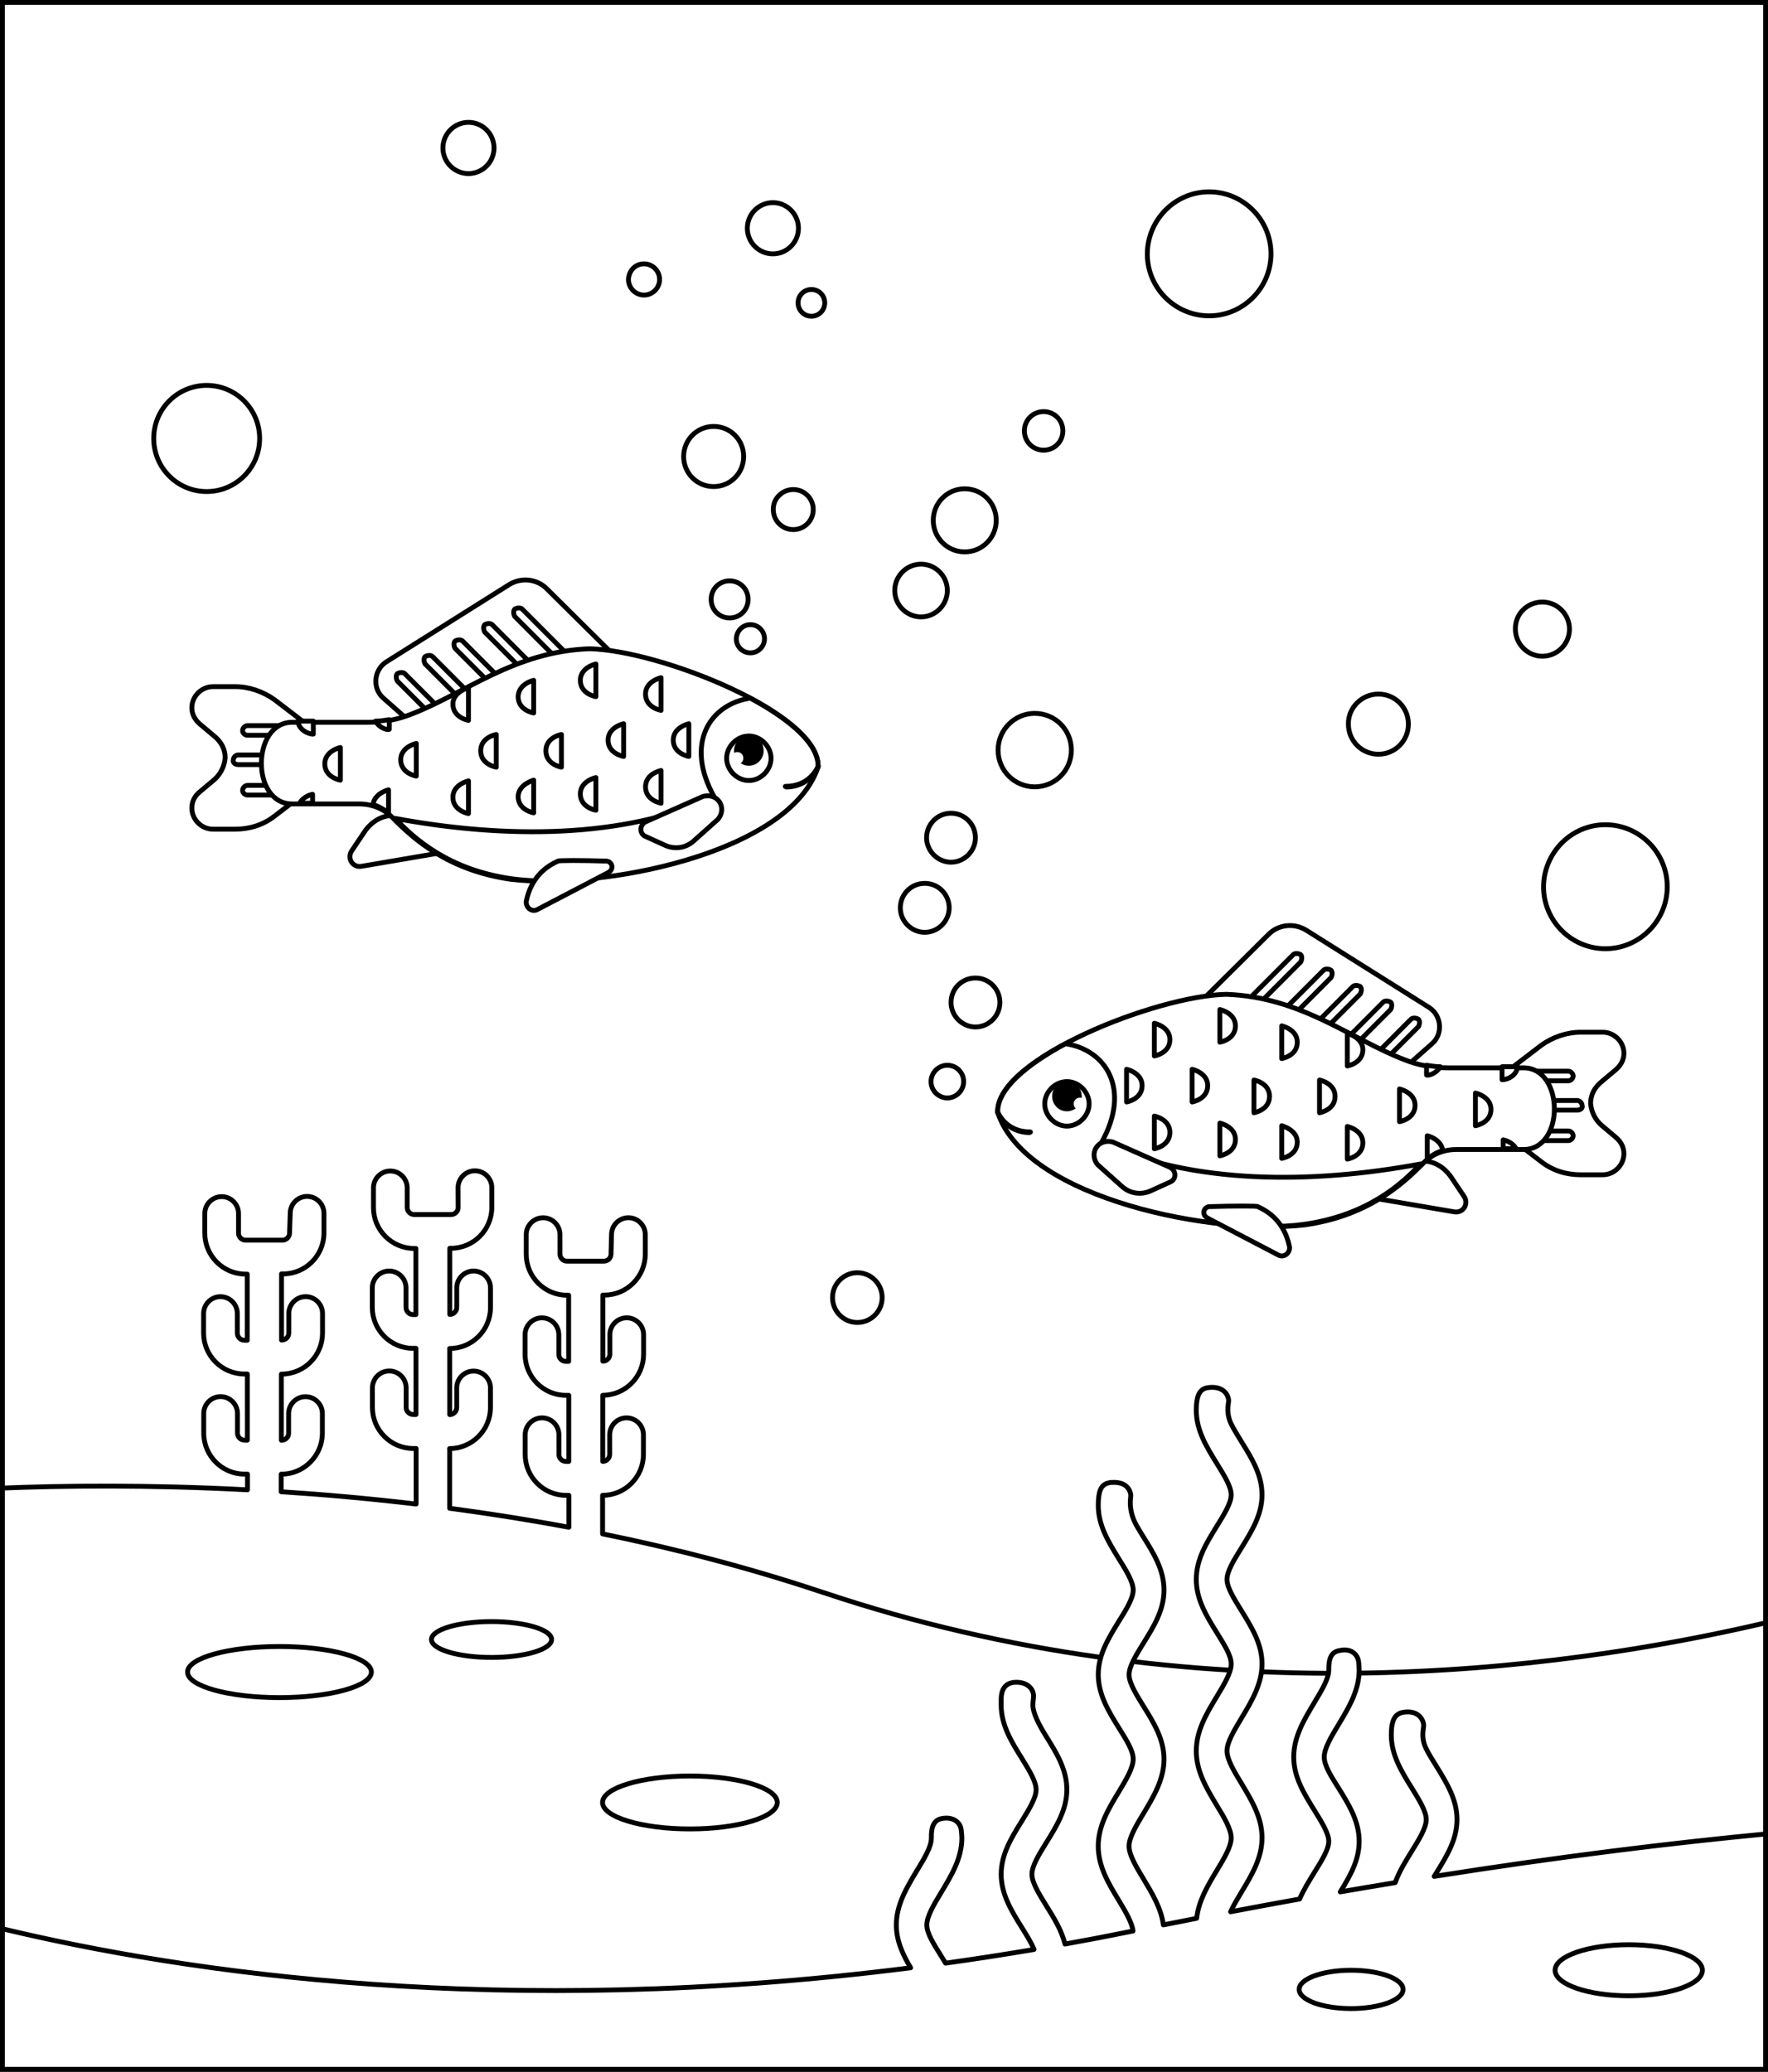 <svg width="547" height="641" viewBox="0 0 547 641" fill="none" xmlns="http://www.w3.org/2000/svg">
<rect x="0" y="0" width="547" height="641" fill="#808080" stroke="none"/>
<g clip-path="url(#clip0_2960_57563)">
<rect width="547" height="641" fill="white"/>
<path d="M301.801 302.602C306.04 302.602 309.361 306.05 309.361 310.179C309.361 314.307 305.92 317.756 301.801 317.756C297.683 317.756 294.242 314.307 294.242 310.179C294.242 305.93 297.563 302.602 301.801 302.602Z" fill="white" stroke="black" stroke-width="1.5" stroke-linecap="round" stroke-linejoin="round"/>
<path d="M286.104 273.312C290.343 273.312 293.663 276.761 293.663 280.89C293.663 285.018 290.223 288.467 286.104 288.467C281.986 288.467 278.545 285.018 278.545 280.89C278.545 276.761 281.866 273.312 286.104 273.312Z" fill="white" stroke="black" stroke-width="1.5" stroke-linecap="round" stroke-linejoin="round"/>
<path d="M294.231 251.613C298.47 251.613 301.79 255.062 301.79 259.19C301.79 263.319 298.35 266.767 294.231 266.767C290.112 266.767 286.672 263.319 286.672 259.19C286.672 255.062 289.993 251.613 294.231 251.613Z" fill="white" stroke="black" stroke-width="1.5" stroke-linecap="round" stroke-linejoin="round"/>
<path d="M320.132 220.715C326.435 220.715 331.471 225.773 331.471 232.08C331.471 238.388 326.425 243.446 320.132 243.446C313.839 243.446 308.793 238.388 308.793 232.08C308.793 225.773 313.949 220.715 320.132 220.715Z" fill="white" stroke="black" stroke-width="1.5" stroke-linecap="round" stroke-linejoin="round"/>
<path d="M284.958 174.551C289.426 174.551 293.096 178.229 293.096 182.708C293.096 187.186 289.426 190.864 284.958 190.864C280.49 190.864 276.82 187.186 276.82 182.708C276.82 178.229 280.49 174.551 284.958 174.551Z" fill="white" stroke="black" stroke-width="1.5" stroke-linecap="round" stroke-linejoin="round"/>
<path d="M298.48 151.23C303.865 151.23 308.223 155.599 308.223 160.997C308.223 166.395 303.865 170.763 298.48 170.763C293.094 170.763 288.736 166.395 288.736 160.997C288.736 155.599 293.094 151.23 298.48 151.23Z" fill="white" stroke="black" stroke-width="1.5" stroke-linecap="round" stroke-linejoin="round"/>
<path d="M322.883 127.352C326.204 127.352 328.837 129.991 328.837 133.319C328.837 136.648 326.204 139.287 322.883 139.287C319.562 139.287 316.93 136.648 316.93 133.319C316.93 129.991 319.562 127.352 322.883 127.352Z" fill="white" stroke="black" stroke-width="1.5" stroke-linecap="round" stroke-linejoin="round"/>
<path d="M225.74 179.719C228.951 179.719 231.464 182.248 231.464 185.457C231.464 188.665 228.941 191.194 225.74 191.194C222.539 191.194 220.016 188.665 220.016 185.457C220.016 182.248 222.539 179.719 225.74 179.719Z" fill="white" stroke="black" stroke-width="1.5" stroke-linecap="round" stroke-linejoin="round"/>
<path d="M245.426 151.461C248.867 151.461 251.609 154.22 251.609 157.659C251.609 161.097 248.857 163.856 245.426 163.856C241.996 163.856 239.243 161.097 239.243 157.659C239.134 154.33 241.996 151.461 245.426 151.461Z" fill="white" stroke="black" stroke-width="1.5" stroke-linecap="round" stroke-linejoin="round"/>
<path d="M220.794 131.938C225.95 131.938 230.079 136.076 230.079 141.244C230.079 146.412 225.95 150.55 220.794 150.55C215.638 150.55 211.51 146.412 211.51 141.244C211.51 136.076 215.638 131.938 220.794 131.938Z" fill="white" stroke="black" stroke-width="1.5" stroke-linecap="round" stroke-linejoin="round"/>
<path d="M251.041 89.566C253.334 89.566 255.169 91.406 255.169 93.705C255.169 96.004 253.334 97.843 251.041 97.843C248.747 97.843 246.912 96.004 246.912 93.705C246.912 91.406 248.747 89.566 251.041 89.566Z" fill="white" stroke="black" stroke-width="1.5" stroke-linecap="round" stroke-linejoin="round"/>
<path d="M199.254 81.637C201.887 81.637 204.071 83.816 204.071 86.465C204.071 89.114 201.897 91.293 199.254 91.293C196.612 91.293 194.438 89.114 194.438 86.465C194.547 83.706 196.612 81.637 199.254 81.637Z" fill="white" stroke="black" stroke-width="1.5" stroke-linecap="round" stroke-linejoin="round"/>
<path d="M426.46 214.746C431.616 214.746 435.745 218.884 435.745 224.052C435.745 229.22 431.616 233.359 426.46 233.359C421.305 233.359 417.176 229.22 417.176 224.052C417.066 218.994 421.305 214.746 426.46 214.746Z" fill="white" stroke="black" stroke-width="1.5" stroke-linecap="round" stroke-linejoin="round"/>
<path d="M477.211 186.266C481.799 186.266 485.578 190.054 485.578 194.652C485.578 199.251 481.799 203.039 477.211 203.039C472.624 203.039 468.844 199.251 468.844 194.652C468.734 189.944 472.514 186.266 477.211 186.266Z" fill="white" stroke="black" stroke-width="1.5" stroke-linecap="round" stroke-linejoin="round"/>
<path d="M232.163 193.266C234.566 193.266 236.521 195.215 236.521 197.634C236.521 200.053 234.576 202.002 232.163 202.002C229.749 202.002 227.805 200.053 227.805 197.634C227.914 195.105 229.869 193.266 232.163 193.266Z" fill="white" stroke="black" stroke-width="1.5" stroke-linecap="round" stroke-linejoin="round"/>
<path d="M265.251 393.785C269.49 393.785 272.93 397.234 272.93 401.482C272.93 405.731 269.49 409.179 265.251 409.179C261.013 409.179 257.572 405.731 257.572 401.482C257.572 397.234 261.013 393.785 265.251 393.785Z" fill="white" stroke="black" stroke-width="1.5" stroke-linecap="round" stroke-linejoin="round"/>
<path d="M63.944 119.242C72.999 119.242 80.329 126.589 80.329 135.666C80.329 144.742 72.999 152.089 63.944 152.089C54.889 152.089 47.559 144.742 47.559 135.666C47.559 126.589 54.889 119.242 63.944 119.242Z" fill="white" stroke="black" stroke-width="1.5" stroke-linecap="round" stroke-linejoin="round"/>
<path d="M496.688 255.172C507.229 255.172 515.826 263.789 515.826 274.354C515.826 284.92 507.229 293.537 496.688 293.537C486.147 293.537 477.551 284.92 477.551 274.354C477.66 263.789 486.147 255.172 496.688 255.172Z" fill="white" stroke="black" stroke-width="1.5" stroke-linecap="round" stroke-linejoin="round"/>
<path d="M374.093 59.355C384.634 59.355 393.23 67.972 393.23 78.538C393.23 89.104 384.634 97.721 374.093 97.721C363.552 97.721 354.955 89.104 354.955 78.538C355.065 67.972 363.552 59.355 374.093 59.355Z" fill="white" stroke="black" stroke-width="1.5" stroke-linecap="round" stroke-linejoin="round"/>
<path d="M239.123 62.695C243.481 62.695 247.031 66.254 247.031 70.622C247.031 74.99 243.481 78.549 239.123 78.549C234.765 78.549 231.215 74.99 231.215 70.622C231.215 66.254 234.765 62.695 239.123 62.695Z" fill="white" stroke="black" stroke-width="1.5" stroke-linecap="round" stroke-linejoin="round"/>
<path d="M144.942 37.855C149.3 37.855 152.85 41.414 152.85 45.782C152.85 50.151 149.3 53.709 144.942 53.709C140.583 53.709 137.033 50.151 137.033 45.782C137.033 41.414 140.583 37.855 144.942 37.855Z" fill="white" stroke="black" stroke-width="1.5" stroke-linecap="round" stroke-linejoin="round"/>
<path d="M371.799 309.609L392.532 289.047C395.514 286.058 400.321 285.488 404.1 287.787L442.256 311.788C446.035 314.317 446.494 319.945 443.054 322.924L432.403 332.34L371.789 309.599L371.799 309.609Z" fill="white" stroke="black" stroke-width="1.5" stroke-linecap="round" stroke-linejoin="round"/>
<path d="M385.444 313.857C384.985 313.857 384.646 313.627 384.416 313.397C383.958 312.938 383.958 311.908 384.416 311.098L400.113 295.364C400.572 294.905 401.599 294.905 402.407 295.364C402.866 295.824 402.866 296.854 402.407 297.663L386.71 313.397C386.481 313.857 386.022 313.857 385.453 313.857" fill="white"/>
<path d="M385.444 313.857C384.985 313.857 384.646 313.627 384.416 313.397C383.958 312.938 383.958 311.908 384.416 311.098L400.113 295.364C400.572 294.905 401.599 294.905 402.407 295.364C402.866 295.824 402.866 296.854 402.407 297.663L386.71 313.397C386.481 313.857 386.022 313.857 385.453 313.857" stroke="black" stroke-width="1.5" stroke-linecap="round" stroke-linejoin="round"/>
<path d="M394.838 318.674C394.379 318.674 394.04 318.444 393.811 318.214C393.352 317.754 393.352 316.724 393.811 315.915L409.508 300.181C409.967 299.721 410.994 299.721 411.801 300.181C412.26 300.641 412.26 301.67 411.801 302.48L396.105 318.214C395.646 318.674 395.077 318.674 394.848 318.674" fill="white"/>
<path d="M394.838 318.674C394.379 318.674 394.04 318.444 393.811 318.214C393.352 317.754 393.352 316.724 393.811 315.915L409.508 300.181C409.967 299.721 410.994 299.721 411.801 300.181C412.26 300.641 412.26 301.67 411.801 302.48L396.105 318.214C395.646 318.674 395.077 318.674 394.848 318.674" stroke="black" stroke-width="1.5" stroke-linecap="round" stroke-linejoin="round"/>
<path d="M403.883 323.732C403.424 323.732 403.085 323.502 402.856 323.272C402.397 322.813 402.397 321.783 402.856 320.973L418.553 305.239C419.011 304.78 420.039 304.78 420.846 305.239C421.305 305.699 421.305 306.729 420.846 307.539L405.15 323.272C404.92 323.502 404.461 323.732 403.893 323.732" fill="white"/>
<path d="M403.883 323.732C403.424 323.732 403.085 323.502 402.856 323.272C402.397 322.813 402.397 321.783 402.856 320.973L418.553 305.239C419.011 304.78 420.039 304.78 420.846 305.239C421.305 305.699 421.305 306.729 420.846 307.539L405.15 323.272C404.92 323.502 404.461 323.732 403.893 323.732" stroke="black" stroke-width="1.5" stroke-linecap="round" stroke-linejoin="round"/>
<path d="M413.277 328.552C412.819 328.552 412.48 328.323 412.25 328.093C411.792 327.633 411.792 326.603 412.25 325.794L427.947 310.06C428.406 309.6 429.433 309.6 430.241 310.06C430.7 310.52 430.7 311.549 430.241 312.359L414.544 328.093C413.976 328.323 413.517 328.552 413.287 328.552" fill="white"/>
<path d="M413.277 328.552C412.819 328.552 412.48 328.323 412.25 328.093C411.792 327.633 411.792 326.603 412.25 325.794L427.947 310.06C428.406 309.6 429.433 309.6 430.241 310.06C430.7 310.52 430.7 311.549 430.241 312.359L414.544 328.093C413.976 328.323 413.517 328.552 413.287 328.552" stroke="black" stroke-width="1.5" stroke-linecap="round" stroke-linejoin="round"/>
<path d="M421.875 333.838C421.416 333.838 421.077 333.608 420.848 333.378C420.389 332.918 420.389 331.888 420.848 331.079L436.545 315.345C437.004 314.885 438.031 314.885 438.839 315.345C439.297 315.805 439.297 316.834 438.839 317.644L423.142 333.378C422.912 333.608 422.344 333.838 421.885 333.838" fill="white"/>
<path d="M421.875 333.838C421.416 333.838 421.077 333.608 420.848 333.378C420.389 332.918 420.389 331.888 420.848 331.079L436.545 315.345C437.004 314.885 438.031 314.885 438.839 315.345C439.297 315.805 439.297 316.834 438.839 317.644L423.142 333.378C422.912 333.608 422.344 333.838 421.885 333.838" stroke="black" stroke-width="1.5" stroke-linecap="round" stroke-linejoin="round"/>
<path d="M499.9 351.872L495.662 348.314C493.598 346.594 492.341 344.065 492.112 341.426C492.112 338.667 493.368 336.368 495.662 334.539L499.9 330.98C501.386 329.721 502.423 327.992 502.423 325.922C502.423 322.364 499.442 319.375 495.891 319.375H489.02C484.782 319.375 480.424 320.864 476.873 323.393L466.223 331.55V351.303L476.873 359.459C480.424 362.218 484.662 363.478 489.02 363.478H495.891C499.442 363.478 502.423 360.489 502.423 356.93C502.423 354.861 501.396 353.142 499.9 351.872Z" fill="white" stroke="black" stroke-width="1.5" stroke-linecap="round" stroke-linejoin="round"/>
<path d="M487.983 343.487H478.13C477.333 343.487 476.645 342.687 476.645 341.997C476.645 341.198 477.442 340.508 478.13 340.508H487.983C488.781 340.508 489.469 341.307 489.469 341.997C489.808 342.797 489.011 343.487 487.983 343.487Z" fill="white" stroke="black" stroke-width="1.5" stroke-linecap="round" stroke-linejoin="round"/>
<path d="M485.23 334.409H473.084C472.286 334.409 471.598 333.609 471.598 332.919C471.598 332.119 472.395 331.43 473.084 331.43H485.23C486.028 331.43 486.716 332.229 486.716 332.919C486.716 333.609 486.028 334.409 485.23 334.409Z" fill="white" stroke="black" stroke-width="1.5" stroke-linecap="round" stroke-linejoin="round"/>
<path d="M485.23 352.901H473.084C472.286 352.901 471.598 352.101 471.598 351.411C471.598 350.612 472.395 349.922 473.084 349.922H485.23C486.028 349.922 486.716 350.722 486.716 351.411C486.716 352.101 486.028 352.901 485.23 352.901Z" fill="white" stroke="black" stroke-width="1.5" stroke-linecap="round" stroke-linejoin="round"/>
<path d="M421.645 370.127L449.947 374.955C452.699 375.415 454.534 372.426 452.929 370.127L448.69 363.809C446.626 361.05 443.644 359.211 440.094 359.211H432.764L421.655 370.117L421.645 370.127Z" fill="white" stroke="black" stroke-width="1.5" stroke-linecap="round" stroke-linejoin="round"/>
<path d="M308.673 344.054C308.214 327.631 357.709 308.108 379.369 307.648C402.625 308.448 417.983 321.543 434.478 327.861C438.716 329.58 443.304 330.39 447.881 330.39H471.367C483.972 330.39 484.202 355.66 471.367 355.66H450.634C446.625 355.66 442.845 357.149 439.983 360.258C433.91 366.346 423.259 376.222 403.663 378.981C376.856 382.199 317.499 371.054 308.683 344.064" fill="white"/>
<path d="M308.673 344.054C308.214 327.631 357.709 308.108 379.369 307.648C402.625 308.448 417.983 321.543 434.478 327.861C438.716 329.58 443.304 330.39 447.881 330.39H471.367C483.972 330.39 484.202 355.66 471.367 355.66H450.634C446.625 355.66 442.845 357.149 439.983 360.258C433.91 366.346 423.259 376.222 403.663 378.981C376.856 382.199 317.499 371.054 308.683 344.064" stroke="black" stroke-width="1.5" stroke-linecap="round" stroke-linejoin="round"/>
<path d="M340.756 353.59C350.15 336.826 342.013 324.761 329.646 322.922C317.5 329.469 308.455 337.046 308.684 344.164C317.51 371.263 376.857 382.409 403.205 378.85C423.14 376.091 433.801 366.215 439.525 360.127C405.498 366.445 369.058 366.445 340.766 353.58" fill="white"/>
<path d="M340.756 353.59C350.15 336.826 342.013 324.761 329.646 322.922C317.5 329.469 308.455 337.046 308.684 344.164C317.51 371.263 376.857 382.409 403.205 378.85C423.14 376.091 433.801 366.215 439.525 360.127C405.498 366.445 369.058 366.445 340.766 353.58" stroke="black" stroke-width="1.5" stroke-linecap="round" stroke-linejoin="round"/>
<path d="M373.636 376.901L395.406 388.267C397.122 389.296 399.186 387.807 398.957 385.738C398.159 381.949 395.975 376.321 389.104 373.333C389.104 373.103 381.315 373.103 374.663 373.333C372.37 373.103 371.572 375.862 373.636 376.891" fill="white"/>
<path d="M373.636 376.901L395.406 388.267C397.122 389.296 399.186 387.807 398.957 385.738C398.159 381.949 395.975 376.321 389.104 373.333C389.104 373.103 381.315 373.103 374.663 373.333C372.37 373.103 371.572 375.862 373.636 376.891" stroke="black" stroke-width="1.5" stroke-linecap="round" stroke-linejoin="round"/>
<path d="M339.499 354.622C338.013 356.342 338.242 358.871 339.728 360.48L347.058 367.028C349.581 369.327 352.902 369.786 355.884 368.517L361.957 365.758C364.021 364.958 364.021 362.199 361.957 361.16L344.315 353.353C342.829 352.893 340.765 353.123 339.499 354.612" fill="white"/>
<path d="M339.499 354.622C338.013 356.342 338.242 358.871 339.728 360.48L347.058 367.028C349.581 369.327 352.902 369.786 355.884 368.517L361.957 365.758C364.021 364.958 364.021 362.199 361.957 361.16L344.315 353.353C342.829 352.893 340.765 353.123 339.499 354.612" stroke="black" stroke-width="1.5" stroke-linecap="round" stroke-linejoin="round"/>
<path d="M357.141 316.608V326.714C357.141 326.714 361.957 325.914 361.957 321.656C361.957 317.637 357.141 316.598 357.141 316.598" fill="white"/>
<path d="M357.141 316.608V326.714C357.141 326.714 361.957 325.914 361.957 321.656C361.957 317.637 357.141 316.598 357.141 316.598" stroke="black" stroke-width="1.5" stroke-linecap="round" stroke-linejoin="round"/>
<path d="M357.141 345.326V355.432C357.141 355.432 361.957 354.633 361.957 350.374C361.957 346.236 357.141 345.316 357.141 345.316" fill="white"/>
<path d="M357.141 345.326V355.432C357.141 355.432 361.957 354.633 361.957 350.374C361.957 346.236 357.141 345.316 357.141 345.316" stroke="black" stroke-width="1.5" stroke-linecap="round" stroke-linejoin="round"/>
<path d="M348.545 330.85V340.956C348.545 340.956 353.362 340.156 353.362 335.898C353.362 331.879 348.545 330.84 348.545 330.84" fill="white"/>
<path d="M348.545 330.85V340.956C348.545 340.956 353.362 340.156 353.362 335.898C353.362 331.879 348.545 330.84 348.545 330.84" stroke="black" stroke-width="1.5" stroke-linecap="round" stroke-linejoin="round"/>
<path d="M377.416 312.358V322.464C377.416 322.464 382.233 321.664 382.233 317.406C382.233 313.387 377.416 312.348 377.416 312.348" fill="white"/>
<path d="M377.416 312.358V322.464C377.416 322.464 382.233 321.664 382.233 317.406C382.233 313.387 377.416 312.348 377.416 312.348" stroke="black" stroke-width="1.5" stroke-linecap="round" stroke-linejoin="round"/>
<path d="M377.416 347.502V357.608C377.416 357.608 382.233 356.809 382.233 352.55C382.233 348.532 377.416 347.492 377.416 347.492" fill="white"/>
<path d="M377.416 347.502V357.608C377.416 357.608 382.233 356.809 382.233 352.55C382.233 348.532 377.416 347.492 377.416 347.492" stroke="black" stroke-width="1.5" stroke-linecap="round" stroke-linejoin="round"/>
<path d="M368.828 330.85V340.956C368.828 340.956 373.645 340.156 373.645 335.898C373.645 331.879 368.828 330.84 368.828 330.84" fill="white"/>
<path d="M368.828 330.85V340.956C368.828 340.956 373.645 340.156 373.645 335.898C373.645 331.879 368.828 330.84 368.828 330.84" stroke="black" stroke-width="1.5" stroke-linecap="round" stroke-linejoin="round"/>
<path d="M396.553 317.416V327.522C396.553 327.522 401.37 326.723 401.37 322.464C401.37 318.446 396.553 317.406 396.553 317.406" fill="white"/>
<path d="M396.553 317.416V327.522C396.553 327.522 401.37 326.723 401.37 322.464C401.37 318.446 396.553 317.406 396.553 317.406" stroke="black" stroke-width="1.5" stroke-linecap="round" stroke-linejoin="round"/>
<path d="M396.553 348.303V358.409C396.553 358.409 401.37 357.609 401.37 353.351C401.37 349.562 396.553 348.293 396.553 348.293" fill="white"/>
<path d="M396.553 348.303V358.409C396.553 358.409 401.37 357.609 401.37 353.351C401.37 349.562 396.553 348.293 396.553 348.293" stroke="black" stroke-width="1.5" stroke-linecap="round" stroke-linejoin="round"/>
<path d="M387.957 334.178V344.284C387.957 344.284 392.774 343.484 392.774 339.226C392.774 334.968 387.957 334.168 387.957 334.168" fill="white"/>
<path d="M387.957 334.178V344.284C387.957 344.284 392.774 343.484 392.774 339.226C392.774 334.968 387.957 334.168 387.957 334.168" stroke="black" stroke-width="1.5" stroke-linecap="round" stroke-linejoin="round"/>
<path d="M416.836 319.713V329.819C416.836 329.819 421.653 329.02 421.653 324.761C421.653 320.973 416.836 319.703 416.836 319.703" fill="white"/>
<path d="M416.836 319.713V329.819C416.836 329.819 421.653 329.02 421.653 324.761C421.653 320.973 416.836 319.703 416.836 319.703" stroke="black" stroke-width="1.5" stroke-linecap="round" stroke-linejoin="round"/>
<path d="M416.836 348.533V358.639C416.836 358.639 421.653 357.84 421.653 353.581C421.653 349.563 416.836 348.523 416.836 348.523" fill="white"/>
<path d="M416.836 348.533V358.639C416.836 358.639 421.653 357.84 421.653 353.581C421.653 349.563 416.836 348.523 416.836 348.523" stroke="black" stroke-width="1.5" stroke-linecap="round" stroke-linejoin="round"/>
<path d="M408.242 334.178V344.284C408.242 344.284 413.059 343.484 413.059 339.226C413.059 335.088 408.242 334.168 408.242 334.168" fill="white"/>
<path d="M408.242 334.178V344.284C408.242 344.284 413.059 343.484 413.059 339.226C413.059 335.088 408.242 334.168 408.242 334.168" stroke="black" stroke-width="1.5" stroke-linecap="round" stroke-linejoin="round"/>
<path d="M432.992 336.94V347.046C432.992 347.046 437.809 346.246 437.809 341.988C437.809 337.969 432.992 336.93 432.992 336.93" fill="white"/>
<path d="M432.992 336.94V347.046C432.992 347.046 437.809 346.246 437.809 341.988C437.809 337.969 432.992 336.93 432.992 336.93" stroke="black" stroke-width="1.5" stroke-linecap="round" stroke-linejoin="round"/>
<path d="M445.588 330.05C444.102 330.05 442.836 329.82 441.35 329.59V332.579C441.579 332.919 444.331 332.349 445.588 330.05Z" fill="white" stroke="black" stroke-width="1.5" stroke-linecap="round" stroke-linejoin="round"/>
<path d="M441.578 351.412V358.53C443.064 357.5 444.56 356.46 446.395 356.001C445.826 352.322 441.578 351.402 441.578 351.402" fill="white"/>
<path d="M441.578 351.412V358.53C443.064 357.5 444.56 356.46 446.395 356.001C445.826 352.322 441.578 351.402 441.578 351.402" stroke="black" stroke-width="1.5" stroke-linecap="round" stroke-linejoin="round"/>
<path d="M469.534 330.051H464.717V334.069C465.056 334.179 469.075 333.609 469.534 330.051Z" fill="white" stroke="black" stroke-width="1.5" stroke-linecap="round" stroke-linejoin="round"/>
<path d="M465.066 352.672V355.431H469.075C467.819 353.132 465.066 352.672 465.066 352.672Z" fill="white" stroke="black" stroke-width="1.5" stroke-linecap="round" stroke-linejoin="round"/>
<path d="M456.479 338.197V348.304C456.479 348.304 461.295 347.504 461.295 343.246C461.295 339.227 456.479 338.188 456.479 338.188" fill="white"/>
<path d="M456.479 338.197V348.304C456.479 348.304 461.295 347.504 461.295 343.246C461.295 339.227 456.479 338.188 456.479 338.188" stroke="black" stroke-width="1.5" stroke-linecap="round" stroke-linejoin="round"/>
<path d="M323.225 341.536C323.225 345.214 326.436 348.423 330.096 348.423C333.756 348.423 336.967 345.204 336.967 341.536C336.967 337.867 333.756 334.648 330.096 334.648C326.436 334.648 323.225 337.867 323.225 341.536Z" fill="white" stroke="black" stroke-width="1.5" stroke-linecap="round" stroke-linejoin="round"/>
<path d="M325.518 339.239C325.518 341.538 327.353 343.837 330.105 343.837C332.399 343.837 334.692 341.998 334.692 339.239C334.692 336.94 332.857 334.641 330.105 334.641C327.353 334.641 325.518 336.48 325.518 339.239Z" fill="black"/>
<path d="M335.999 341.538C335.999 342.498 335.241 343.447 334.094 343.447C333.137 343.447 332.189 342.688 332.189 341.538C332.189 340.579 332.947 339.629 334.094 339.629C335.241 339.629 335.999 340.389 335.999 341.538Z" fill="white"/>
<path d="M318.756 351.184C310.509 351.184 307.986 344.406 307.876 344.296C307.766 343.837 307.986 343.377 308.335 343.267C308.794 343.157 309.252 343.377 309.362 343.727C309.472 343.956 311.656 349.464 318.647 349.464H318.756C319.215 349.464 319.554 349.804 319.554 350.264C319.554 350.724 319.215 351.064 318.756 351.064C318.866 351.174 318.756 351.174 318.756 351.174V351.184Z" fill="black"/>
<path d="M189.857 202.683L169.124 182.121C166.142 179.132 161.335 178.562 157.556 180.861L119.4 204.862C115.621 207.391 115.162 213.019 118.603 215.998L129.253 225.414L189.867 202.673L189.857 202.683Z" fill="white" stroke="black" stroke-width="1.5" stroke-linecap="round" stroke-linejoin="round"/>
<path d="M176.226 206.943C176.684 206.943 177.023 206.713 177.253 206.483C177.711 206.023 177.711 204.994 177.253 204.184L161.556 188.45C161.097 187.991 160.07 187.991 159.262 188.45C158.803 188.91 158.803 189.94 159.262 190.749L174.959 206.483C175.298 206.943 175.757 206.943 176.216 206.943" fill="white"/>
<path d="M176.226 206.943C176.684 206.943 177.023 206.713 177.253 206.483C177.711 206.023 177.711 204.994 177.253 204.184L161.556 188.45C161.097 187.991 160.07 187.991 159.262 188.45C158.803 188.91 158.803 189.94 159.262 190.749L174.959 206.483C175.298 206.943 175.757 206.943 176.216 206.943" stroke="black" stroke-width="1.5" stroke-linecap="round" stroke-linejoin="round"/>
<path d="M166.94 211.76C167.399 211.76 167.738 211.53 167.968 211.3C168.426 210.84 168.426 209.81 167.968 209.001L152.271 193.267C151.812 192.807 150.785 192.807 149.977 193.267C149.518 193.727 149.518 194.756 149.977 195.566L165.674 211.3C166.133 211.76 166.701 211.76 166.93 211.76" fill="white"/>
<path d="M166.94 211.76C167.399 211.76 167.738 211.53 167.968 211.3C168.426 210.84 168.426 209.81 167.968 209.001L152.271 193.267C151.812 192.807 150.785 192.807 149.977 193.267C149.518 193.727 149.518 194.756 149.977 195.566L165.674 211.3C166.133 211.76 166.701 211.76 166.93 211.76" stroke="black" stroke-width="1.5" stroke-linecap="round" stroke-linejoin="round"/>
<path d="M157.776 216.818C158.235 216.818 158.574 216.588 158.803 216.358C159.262 215.898 159.262 214.869 158.803 214.059L143.107 198.325C142.648 197.866 141.621 197.866 140.813 198.325C140.354 198.785 140.354 199.815 140.813 200.624L156.51 216.358C156.849 216.588 157.308 216.818 157.766 216.818" fill="white"/>
<path d="M157.776 216.818C158.235 216.818 158.574 216.588 158.803 216.358C159.262 215.898 159.262 214.869 158.803 214.059L143.107 198.325C142.648 197.866 141.621 197.866 140.813 198.325C140.354 198.785 140.354 199.815 140.813 200.624L156.51 216.358C156.849 216.588 157.308 216.818 157.766 216.818" stroke="black" stroke-width="1.5" stroke-linecap="round" stroke-linejoin="round"/>
<path d="M148.501 221.635C148.96 221.635 149.299 221.405 149.528 221.175C149.987 220.715 149.987 219.685 149.528 218.876L133.831 203.142C133.372 202.682 132.345 202.682 131.537 203.142C131.079 203.602 131.079 204.631 131.537 205.441L147.234 221.175C147.693 221.405 148.262 221.635 148.491 221.635" fill="white"/>
<path d="M148.501 221.635C148.96 221.635 149.299 221.405 149.528 221.175C149.987 220.715 149.987 219.685 149.528 218.876L133.831 203.142C133.372 202.682 132.345 202.682 131.537 203.142C131.079 203.602 131.079 204.631 131.537 205.441L147.234 221.175C147.693 221.405 148.262 221.635 148.491 221.635" stroke="black" stroke-width="1.5" stroke-linecap="round" stroke-linejoin="round"/>
<path d="M139.905 226.924C140.364 226.924 140.703 226.694 140.932 226.464C141.391 226.004 141.391 224.974 140.932 224.165L125.235 208.431C124.777 207.971 123.749 207.971 122.942 208.431C122.483 208.891 122.483 209.92 122.942 210.73L138.639 226.464C138.868 226.694 139.436 226.924 139.895 226.924" fill="white"/>
<path d="M139.905 226.924C140.364 226.924 140.703 226.694 140.932 226.464C141.391 226.004 141.391 224.974 140.932 224.165L125.235 208.431C124.777 207.971 123.749 207.971 122.942 208.431C122.483 208.891 122.483 209.92 122.942 210.73L138.639 226.464C138.868 226.694 139.436 226.924 139.895 226.924" stroke="black" stroke-width="1.5" stroke-linecap="round" stroke-linejoin="round"/>
<path d="M61.879 244.947L66.117 241.388C68.181 239.669 69.438 237.14 69.667 234.501C69.667 231.742 68.411 229.443 66.117 227.613L61.879 224.055C60.393 222.795 59.355 221.066 59.355 218.997C59.355 215.438 62.337 212.449 65.888 212.449H72.759C76.997 212.449 81.355 213.939 84.905 216.468L95.556 224.624V244.377L84.905 252.534C81.355 255.293 77.117 256.552 72.759 256.552H65.888C62.337 256.552 59.355 253.563 59.355 250.005C59.355 247.935 60.273 246.216 61.879 244.947Z" fill="white" stroke="black" stroke-width="1.5" stroke-linecap="round" stroke-linejoin="round"/>
<path d="M73.677 236.569H83.53C84.327 236.569 85.016 235.769 85.016 235.079C85.016 234.28 84.218 233.59 83.53 233.59H73.677C72.879 233.59 72.191 234.39 72.191 235.079C71.961 235.879 72.649 236.569 73.677 236.569Z" fill="white" stroke="black" stroke-width="1.5" stroke-linecap="round" stroke-linejoin="round"/>
<path d="M76.549 227.494H88.695C89.493 227.494 90.181 226.695 90.181 226.005C90.181 225.205 89.384 224.516 88.695 224.516H76.549C75.751 224.516 75.063 225.315 75.063 226.005C74.953 226.695 75.751 227.494 76.549 227.494Z" fill="white" stroke="black" stroke-width="1.5" stroke-linecap="round" stroke-linejoin="round"/>
<path d="M76.549 245.987H88.695C89.493 245.987 90.181 245.187 90.181 244.497C90.181 243.698 89.384 243.008 88.695 243.008H76.549C75.751 243.008 75.063 243.807 75.063 244.497C74.953 245.187 75.751 245.987 76.549 245.987Z" fill="white" stroke="black" stroke-width="1.5" stroke-linecap="round" stroke-linejoin="round"/>
<path d="M140.133 263.209L111.831 268.037C109.078 268.497 107.243 265.508 108.849 263.209L113.087 256.891C115.152 254.132 118.134 252.293 121.684 252.293H129.014L140.123 263.199L140.133 263.209Z" fill="white" stroke="black" stroke-width="1.5" stroke-linecap="round" stroke-linejoin="round"/>
<path d="M253.105 237.14C253.564 220.717 204.07 201.194 182.409 200.734C159.153 201.534 143.795 214.629 127.3 220.946C123.062 222.666 118.474 223.476 113.897 223.476H90.411C77.806 223.476 77.577 248.746 90.411 248.746H111.145C115.154 248.746 118.933 250.235 121.795 253.344C127.869 259.431 138.519 269.308 158.116 272.067C184.812 275.285 244.16 264.14 253.095 237.15" fill="white"/>
<path d="M253.105 237.14C253.564 220.717 204.07 201.194 182.409 200.734C159.153 201.534 143.795 214.629 127.3 220.946C123.062 222.666 118.474 223.476 113.897 223.476H90.411C77.806 223.476 77.577 248.746 90.411 248.746H111.145C115.154 248.746 118.933 250.235 121.795 253.344C127.869 259.431 138.519 269.308 158.116 272.067C184.813 275.285 244.16 264.14 253.095 237.15" stroke="black" stroke-width="1.5" stroke-linecap="round" stroke-linejoin="round"/>
<path d="M221.023 246.676C211.629 229.912 219.767 217.847 232.133 216.008C244.279 222.555 253.324 230.132 253.095 237.25C244.269 264.349 184.922 275.495 158.574 271.936C138.639 269.177 127.978 259.301 122.254 253.213C156.281 259.531 192.721 259.531 221.013 246.666" fill="white"/>
<path d="M221.023 246.676C211.629 229.912 219.767 217.847 232.133 216.008C244.279 222.555 253.324 230.132 253.095 237.25C244.269 264.349 184.922 275.495 158.574 271.936C138.639 269.177 127.978 259.301 122.254 253.213C156.281 259.531 192.721 259.531 221.013 246.666" stroke="black" stroke-width="1.5" stroke-linecap="round" stroke-linejoin="round"/>
<path d="M188.143 269.987L166.372 281.353C164.657 282.382 162.593 280.893 162.822 278.824C163.62 275.035 165.804 269.407 172.675 266.419C172.675 266.189 180.464 266.189 187.116 266.419C189.409 266.189 190.207 268.948 188.143 269.977" fill="white"/>
<path d="M188.143 269.987L166.372 281.353C164.657 282.382 162.593 280.893 162.822 278.824C163.62 275.035 165.804 269.407 172.675 266.419C172.675 266.189 180.464 266.189 187.116 266.419C189.409 266.189 190.207 268.948 188.143 269.977" stroke="black" stroke-width="1.5" stroke-linecap="round" stroke-linejoin="round"/>
<path d="M222.278 247.704C223.764 249.424 223.535 251.953 222.049 253.562L214.719 260.11C212.196 262.409 208.875 262.869 205.893 261.599L199.82 258.84C197.755 258.04 197.755 255.281 199.82 254.242L217.461 246.435C218.947 245.975 221.012 246.205 222.278 247.694" fill="white"/>
<path d="M222.278 247.704C223.764 249.424 223.535 251.953 222.049 253.562L214.719 260.11C212.196 262.409 208.875 262.869 205.893 261.599L199.82 258.84C197.755 258.04 197.755 255.281 199.82 254.242L217.461 246.435C218.947 245.975 221.012 246.205 222.278 247.694" stroke="black" stroke-width="1.5" stroke-linecap="round" stroke-linejoin="round"/>
<path d="M204.528 209.69V219.796C204.528 219.796 199.711 218.996 199.711 214.738C199.711 210.719 204.528 209.68 204.528 209.68" fill="white"/>
<path d="M204.528 209.69V219.796C204.528 219.796 199.711 218.996 199.711 214.738C199.711 210.719 204.528 209.68 204.528 209.68" stroke="black" stroke-width="1.5" stroke-linecap="round" stroke-linejoin="round"/>
<path d="M204.528 238.408V248.514C204.528 248.514 199.711 247.715 199.711 243.456C199.711 239.318 204.528 238.398 204.528 238.398" fill="white"/>
<path d="M204.528 238.408V248.514C204.528 248.514 199.711 247.715 199.711 243.456C199.711 239.318 204.528 238.398 204.528 238.398" stroke="black" stroke-width="1.5" stroke-linecap="round" stroke-linejoin="round"/>
<path d="M213.114 223.936V234.042C213.114 234.042 208.297 233.242 208.297 228.984C208.297 224.965 213.114 223.926 213.114 223.926" fill="white"/>
<path d="M213.114 223.936V234.042C213.114 234.042 208.297 233.242 208.297 228.984C208.297 224.965 213.114 223.926 213.114 223.926" stroke="black" stroke-width="1.5" stroke-linecap="round" stroke-linejoin="round"/>
<path d="M184.362 205.444V215.55C184.362 215.55 179.545 214.75 179.545 210.492C179.545 206.473 184.362 205.434 184.362 205.434" fill="white"/>
<path d="M184.362 205.444V215.55C184.362 215.55 179.545 214.75 179.545 210.492C179.545 206.473 184.362 205.434 184.362 205.434" stroke="black" stroke-width="1.5" stroke-linecap="round" stroke-linejoin="round"/>
<path d="M184.362 240.588V250.694C184.362 250.694 179.545 249.894 179.545 245.636C179.545 241.618 184.362 240.578 184.362 240.578" fill="white"/>
<path d="M184.362 240.588V250.694C184.362 250.694 179.545 249.894 179.545 245.636C179.545 241.618 184.362 240.578 184.362 240.578" stroke="black" stroke-width="1.5" stroke-linecap="round" stroke-linejoin="round"/>
<path d="M192.95 223.936V234.042C192.95 234.042 188.133 233.242 188.133 228.984C188.133 224.965 192.95 223.926 192.95 223.926" fill="white"/>
<path d="M192.95 223.936V234.042C192.95 234.042 188.133 233.242 188.133 228.984C188.133 224.965 192.95 223.926 192.95 223.926" stroke="black" stroke-width="1.5" stroke-linecap="round" stroke-linejoin="round"/>
<path d="M165.116 210.498V220.604C165.116 220.604 160.299 219.805 160.299 215.546C160.409 211.528 165.116 210.488 165.116 210.488" fill="white"/>
<path d="M165.116 210.498V220.604C165.116 220.604 160.299 219.805 160.299 215.546C160.409 211.528 165.116 210.488 165.116 210.488" stroke="black" stroke-width="1.5" stroke-linecap="round" stroke-linejoin="round"/>
<path d="M165.116 241.389V251.495C165.116 251.495 160.299 250.695 160.299 246.437C160.409 242.648 165.116 241.379 165.116 241.379" fill="white"/>
<path d="M165.116 241.389V251.495C165.116 251.495 160.299 250.695 160.299 246.437C160.409 242.648 165.116 241.379 165.116 241.379" stroke="black" stroke-width="1.5" stroke-linecap="round" stroke-linejoin="round"/>
<path d="M173.702 227.264V237.37C173.702 237.37 168.885 236.57 168.885 232.312C168.885 228.054 173.702 227.254 173.702 227.254" fill="white"/>
<path d="M173.702 227.264V237.37C173.702 237.37 168.885 236.57 168.885 232.312C168.885 228.054 173.702 227.254 173.702 227.254" stroke="black" stroke-width="1.5" stroke-linecap="round" stroke-linejoin="round"/>
<path d="M144.942 212.787V222.893C144.942 222.893 140.125 222.094 140.125 217.835C140.125 214.047 144.942 212.777 144.942 212.777" fill="white"/>
<path d="M144.942 212.787V222.893C144.942 222.893 140.125 222.094 140.125 217.835C140.125 214.047 144.942 212.777 144.942 212.777" stroke="black" stroke-width="1.5" stroke-linecap="round" stroke-linejoin="round"/>
<path d="M144.942 241.619V251.725C144.942 251.725 140.125 250.926 140.125 246.667C140.125 242.649 144.942 241.609 144.942 241.609" fill="white"/>
<path d="M144.942 241.619V251.725C144.942 251.725 140.125 250.926 140.125 246.667C140.125 242.649 144.942 241.609 144.942 241.609" stroke="black" stroke-width="1.5" stroke-linecap="round" stroke-linejoin="round"/>
<path d="M153.537 227.264V237.37C153.537 237.37 148.721 236.57 148.721 232.312C148.721 228.054 153.537 227.254 153.537 227.254" fill="white"/>
<path d="M153.537 227.264V237.37C153.537 237.37 148.721 236.57 148.721 232.312C148.721 228.054 153.537 227.254 153.537 227.254" stroke="black" stroke-width="1.5" stroke-linecap="round" stroke-linejoin="round"/>
<path d="M128.795 230.022V240.128C128.795 240.128 123.979 239.328 123.979 235.07C123.979 231.051 128.795 230.012 128.795 230.012" fill="white"/>
<path d="M128.795 230.022V240.128C128.795 240.128 123.979 239.328 123.979 235.07C123.979 231.051 128.795 230.012 128.795 230.012" stroke="black" stroke-width="1.5" stroke-linecap="round" stroke-linejoin="round"/>
<path d="M116.189 223.124C117.675 223.124 118.942 222.894 120.428 222.664V225.653C120.198 225.993 117.446 225.423 116.189 223.124Z" fill="white" stroke="black" stroke-width="1.5" stroke-linecap="round" stroke-linejoin="round"/>
<path d="M120.2 244.377V251.494C118.714 250.465 117.218 249.425 115.383 248.965C115.842 245.407 120.2 244.367 120.2 244.367" fill="white"/>
<path d="M120.2 244.377V251.494C118.714 250.465 117.218 249.425 115.383 248.965C115.842 245.407 120.2 244.367 120.2 244.367" stroke="black" stroke-width="1.5" stroke-linecap="round" stroke-linejoin="round"/>
<path d="M92.125 223.125H96.942V227.143C96.712 227.253 92.703 226.684 92.125 223.125Z" fill="white" stroke="black" stroke-width="1.5" stroke-linecap="round" stroke-linejoin="round"/>
<path d="M96.712 245.758V248.517H92.703C93.96 246.218 96.712 245.758 96.712 245.758Z" fill="white" stroke="black" stroke-width="1.5" stroke-linecap="round" stroke-linejoin="round"/>
<path d="M105.299 231.283V241.389C105.299 241.389 100.482 240.59 100.482 236.331C100.482 232.313 105.299 231.273 105.299 231.273" fill="white"/>
<path d="M105.299 231.283V241.389C105.299 241.389 100.482 240.59 100.482 236.331C100.482 232.313 105.299 231.273 105.299 231.273" stroke="black" stroke-width="1.5" stroke-linecap="round" stroke-linejoin="round"/>
<path d="M238.555 234.61C238.555 238.289 235.344 241.497 231.684 241.497C228.024 241.497 224.812 238.279 224.812 234.61C224.812 230.941 228.024 227.723 231.684 227.723C235.344 227.723 238.555 230.941 238.555 234.61Z" fill="white" stroke="black" stroke-width="1.5" stroke-linecap="round" stroke-linejoin="round"/>
<path d="M236.261 232.321C236.261 234.62 234.426 236.919 231.673 236.919C229.38 236.919 227.086 235.08 227.086 232.321C227.086 230.022 228.921 227.723 231.673 227.723C234.426 227.723 236.261 229.562 236.261 232.321Z" fill="black"/>
<path d="M229.968 234.612C229.968 235.572 229.21 236.522 228.063 236.522C227.106 236.522 226.158 235.762 226.158 234.612C226.158 233.653 226.916 232.703 228.063 232.703C229.21 232.703 229.968 233.463 229.968 234.612Z" fill="white"/>
<path d="M243.02 244.258C251.268 244.258 253.791 237.481 253.901 237.371C254.01 236.911 253.791 236.451 253.442 236.341C252.983 236.231 252.524 236.451 252.415 236.801C252.305 237.031 250.121 242.539 243.13 242.539H243.02C242.562 242.539 242.223 242.878 242.223 243.338C242.223 243.798 242.562 244.138 243.02 244.138C242.947 244.211 242.947 244.248 243.02 244.248V244.258Z" fill="black"/>
<path d="M293.097 329.594C295.959 329.594 298.143 331.893 298.143 334.652C298.143 337.411 295.849 339.71 293.097 339.71C290.344 339.71 288.051 337.411 288.051 334.652C288.051 331.893 290.344 329.594 293.097 329.594Z" fill="white" stroke="black" stroke-width="1.5" stroke-linecap="round" stroke-linejoin="round"/>
<path d="M254.74 492.75C232 485.126 209 479.185 186.43 474.586V462.664C193.41 462.664 199.07 456.984 199.07 449.991V443.92C199.07 441.035 196.73 438.69 193.85 438.69C190.97 438.69 188.63 441.035 188.63 443.92V449.991C188.63 450.572 188.4 451.123 187.99 451.524C187.59 451.935 187.05 452.175 186.48 452.165V431.708C193.45 431.677 199.1 426.017 199.12 419.034V412.963C199.12 410.078 196.78 407.734 193.9 407.734C191.02 407.734 188.68 410.078 188.68 412.963V418.994C188.68 420.186 187.71 421.148 186.52 421.158V400.701H186.99C193.98 400.701 199.64 395.02 199.64 388.027V381.996C199.64 379.111 197.3 376.767 194.42 376.767C191.54 376.767 189.2 379.111 189.2 381.996L189.04 388.027C189.04 389.23 188.06 390.201 186.86 390.211H175.42C174.84 390.211 174.29 389.981 173.89 389.57C173.48 389.169 173.25 388.608 173.25 388.037V382.006C173.25 379.121 170.91 376.777 168.03 376.777C165.15 376.777 162.81 379.121 162.81 382.006V388.077C162.81 395.08 168.48 400.751 175.46 400.751H175.93V421.208H175.06C174.49 421.208 173.94 420.978 173.53 420.577C173.12 420.176 172.89 419.615 172.89 419.044V412.973C172.89 410.088 170.55 407.744 167.67 407.744C164.79 407.744 162.45 410.088 162.45 412.973V419.044C162.47 426.037 168.12 431.708 175.1 431.718H175.97V452.175H175.1C173.9 452.175 172.93 451.193 172.92 449.991V443.92C172.92 441.035 170.58 438.69 167.7 438.69C164.82 438.69 162.48 441.035 162.48 443.92V449.991C162.48 456.994 168.15 462.664 175.13 462.664H176V472.542C163.51 470.208 151.18 468.275 139.13 466.672V448.198H139.1C146.07 448.168 151.72 442.507 151.74 435.525V429.443C151.74 426.558 149.4 424.214 146.52 424.214C143.64 424.214 141.3 426.558 141.3 429.443V435.525C141.28 436.707 140.33 437.668 139.14 437.688V417.231H139.11C146.09 417.231 151.75 411.551 151.75 404.558V398.487C151.75 395.601 149.41 393.257 146.53 393.257C143.65 393.257 141.31 395.601 141.31 398.487V404.518C141.31 405.099 141.08 405.65 140.67 406.05C140.27 406.461 139.73 406.702 139.16 406.692V386.224H139.51C146.49 386.224 152.15 380.564 152.16 373.561V367.48C152.16 364.594 149.82 362.25 146.94 362.25C144.06 362.25 141.72 364.594 141.72 367.48L141.75 373.621C141.75 374.192 141.52 374.743 141.11 375.134C140.71 375.544 140.15 375.775 139.58 375.775H128.13C127.56 375.775 127.01 375.544 126.62 375.134C126.21 374.733 125.97 374.192 125.98 373.621V367.54C125.98 364.654 123.64 362.31 120.76 362.31C117.88 362.31 115.54 364.654 115.54 367.54V373.621C115.54 380.614 121.2 386.274 128.18 386.284H128.67V406.742H127.8C126.6 406.742 125.63 405.76 125.62 404.558V398.487C125.62 395.601 123.28 393.257 120.4 393.257C117.52 393.257 115.18 395.601 115.18 398.487V404.518C115.18 411.52 120.85 417.191 127.83 417.191H128.7V437.648H127.83C127.25 437.648 126.7 437.418 126.3 437.007C125.89 436.607 125.65 436.066 125.66 435.494V429.413C125.66 426.528 123.32 424.184 120.44 424.184C117.56 424.184 115.22 426.528 115.22 429.413V435.494C115.24 442.487 120.89 448.158 127.87 448.168H128.74V465.359C114.28 463.646 100.3 462.414 87 461.552V456.122H87.09C94.06 456.082 99.71 450.432 99.74 443.449V437.368C99.74 434.483 97.4 432.138 94.52 432.138C91.64 432.138 89.3 434.483 89.3 437.368V443.449C89.3 444.641 88.33 445.603 87.14 445.613H87.05V425.156H87.14C94.12 425.135 99.77 419.475 99.79 412.482V406.411C99.79 403.526 97.45 401.181 94.57 401.181C91.69 401.181 89.35 403.526 89.35 406.411V412.442C89.35 413.013 89.12 413.564 88.72 413.975C88.32 414.386 87.76 414.616 87.19 414.616H87.1V394.149H87.59C94.57 394.149 100.22 388.478 100.23 381.485V375.404C100.23 372.519 97.89 370.175 95.01 370.175C92.13 370.175 89.79 372.519 89.79 375.404L89.58 381.545C89.56 382.728 88.61 383.689 87.42 383.709H75.97C75.39 383.709 74.84 383.479 74.44 383.068C74.03 382.667 73.79 382.126 73.8 381.555V375.474C73.8 372.589 71.46 370.245 68.58 370.245C65.7 370.245 63.36 372.589 63.36 375.474V381.555C63.36 388.548 69.03 394.219 76.01 394.219H76.5V414.676H75.61C74.41 414.676 73.44 413.694 73.43 412.492V406.421C73.43 403.536 71.09 401.191 68.21 401.191C65.33 401.191 62.99 403.536 62.99 406.421V412.452C62.99 419.455 68.66 425.125 75.64 425.125H76.53V445.583H75.64C75.06 445.583 74.51 445.353 74.11 444.942C73.7 444.541 73.46 444 73.47 443.429V437.348C73.47 434.463 71.13 432.118 68.25 432.118C65.37 432.118 63.03 434.463 63.03 437.348V443.429C63.05 450.422 68.7 456.092 75.68 456.102H76.57V460.951C45.84 459.348 19.35 459.659 0 460.44V618.25H547V501.936C480.71 517.535 370.01 531.391 254.81 492.75H254.74Z" fill="white" stroke="black" stroke-width="1.5" stroke-linecap="round" stroke-linejoin="round"/>
<path d="M86.463 525.244C102.172 525.244 114.905 521.703 114.905 517.337C114.905 512.97 102.172 509.43 86.463 509.43C70.755 509.43 58.022 512.97 58.022 517.337C58.022 521.703 70.755 525.244 86.463 525.244Z" fill="white" stroke="black" stroke-width="1.5" stroke-linecap="round" stroke-linejoin="round"/>
<path d="M152.073 512.818C162.34 512.818 170.662 510.334 170.662 507.27C170.662 504.206 162.34 501.723 152.073 501.723C141.807 501.723 133.484 504.206 133.484 507.27C133.484 510.334 141.807 512.818 152.073 512.818Z" fill="white" stroke="black" stroke-width="1.5" stroke-linecap="round" stroke-linejoin="round"/>
<path d="M213.454 565.878C228.385 565.878 240.49 562.212 240.49 557.691C240.49 553.169 228.385 549.504 213.454 549.504C198.522 549.504 186.418 553.169 186.418 557.691C186.418 562.212 198.522 565.878 213.454 565.878Z" fill="white" stroke="black" stroke-width="1.5" stroke-linecap="round" stroke-linejoin="round"/>
<path d="M443.72 580.554C443.94 580.195 444.17 579.835 444.4 579.475C447.59 574.307 450.78 569.159 450.78 562.971C450.78 556.784 447.59 551.636 444.4 546.468C443.18 544.528 441.97 542.579 441.12 540.8C440.27 539.011 440.02 537.021 440.34 535.062C440.44 534.442 440.5 533.803 440.43 533.393C439.99 530.984 437.79 529.124 434.02 529.824C431.61 530.264 430.45 532.173 430.45 536.811C430.45 542.999 433.64 548.167 436.86 553.315C439.06 556.894 441.26 560.412 441.26 562.971C441.26 565.53 439.06 569.079 436.86 572.647C434.86 575.856 432.88 579.055 431.66 582.494C426.08 583.413 420.42 584.363 414.67 585.353C417.67 580.454 420.51 575.616 420.51 569.729C420.51 563.481 417.32 558.343 414.13 553.225C411.9 549.676 409.7 546.318 409.7 543.629C409.7 540.94 411.93 537.221 414.18 533.513C417.34 528.255 420.51 522.977 420.51 516.709C420.51 516.199 420.39 514.32 420.3 513.9C419.86 511.711 417.89 509.842 414.28 510.722C412.09 511.161 411.06 512.751 411.1 516.709C411.13 519.408 408.84 523.117 406.62 526.825C403.46 532.083 400.26 537.411 400.26 543.629C400.26 549.846 403.48 554.984 406.67 560.132C408.87 563.681 411.1 567.23 411.1 569.729C411.1 572.228 408.87 575.756 406.67 579.295C404.99 582.024 403.32 584.723 402.09 587.562C395.09 588.821 387.97 590.131 380.73 591.51C381.59 589.601 382.84 587.512 384.1 585.422C387.26 580.175 390.46 574.887 390.46 568.619C390.46 562.351 387.27 557.094 384.1 551.816C381.87 548.127 379.62 544.418 379.62 541.719C379.62 539.021 381.88 535.312 384.1 531.603C387.26 526.355 390.46 520.988 390.46 514.8C390.46 508.612 387.24 503.464 384.05 498.296C381.85 494.748 379.62 491.229 379.62 488.67C379.62 486.111 381.85 482.533 384.05 478.994C387.24 473.796 390.46 468.678 390.46 462.49C390.46 456.303 387.24 451.135 384.05 445.987C382.92 444.148 381.78 442.318 380.94 440.629C380.01 438.75 379.67 436.62 380 434.551C380.1 433.942 380.16 433.312 380.09 432.922C379.65 430.513 377.42 428.804 373.68 429.353C371.24 429.693 370.11 431.672 370.11 436.341C370.11 442.528 373.3 447.676 376.49 452.844C378.69 456.393 380.92 459.941 380.92 462.5C380.92 465.059 378.69 468.608 376.49 472.177C373.3 477.345 370.11 482.463 370.11 488.68C370.11 494.898 373.3 500.036 376.49 505.184C378.69 508.762 380.92 512.141 380.92 514.84C380.92 517.539 378.69 521.247 376.44 524.956C373.28 530.204 370.11 535.492 370.11 541.759C370.11 548.027 373.27 553.285 376.44 558.563C378.7 562.252 380.92 565.96 380.92 568.659C380.92 571.358 378.69 575.066 376.44 578.775C373.63 583.443 370.82 588.181 370.23 593.539C366.82 594.199 363.4 594.879 359.94 595.568C359.23 590.391 356.49 585.852 353.77 581.324C351.54 577.615 349.31 573.927 349.31 571.228C349.31 568.529 351.54 564.821 353.77 561.112C356.93 555.864 360.13 550.496 360.13 544.309C360.13 538.121 356.94 532.973 353.72 527.805C351.52 524.256 349.32 520.708 349.32 518.149C349.32 515.59 351.52 512.041 353.72 508.472C356.94 503.275 360.13 498.186 360.13 491.969C360.13 485.751 356.94 480.613 353.72 475.465C353 474.296 352.28 473.136 351.64 472.007C350.16 469.418 349.44 466.429 349.79 463.47C349.85 463 349.87 462.55 349.8 462.241C349.36 460.051 347.56 458.522 344.3 458.662C343.97 458.652 343.63 458.662 343.29 458.732C343.03 458.782 342.79 458.852 342.56 458.932C342.53 458.942 342.49 458.952 342.46 458.962C340.63 459.652 339.79 461.401 339.79 465.809C339.79 471.997 342.98 477.145 346.17 482.313C348.4 485.861 350.6 489.44 350.6 491.969C350.6 494.498 348.4 498.077 346.17 501.625C342.98 506.823 339.79 511.941 339.79 518.129C339.79 524.316 342.98 529.484 346.17 534.632C348.4 538.211 350.6 541.59 350.6 544.289C350.6 546.987 348.37 550.696 346.14 554.405C342.95 559.653 339.78 564.94 339.78 571.208C339.78 577.476 342.94 582.734 346.14 587.981C348.2 591.41 350.24 594.839 350.54 597.468C343.46 598.907 336.44 600.247 329.5 601.496C328.44 597.218 326.06 593.379 323.66 589.551C321.46 585.972 319.26 582.454 319.26 579.895C319.26 577.336 321.46 573.757 323.66 570.218C326.88 565.02 330.07 559.902 330.07 553.715C330.07 547.527 326.88 542.379 323.66 537.211C321.46 533.663 319.61 530.144 319.56 527.615C319.53 526.485 319.91 525.136 319.73 524.146C319.33 521.957 317.23 520.378 314.23 520.508C313.93 520.508 313.63 520.518 313.32 520.578C310.91 521.018 309.75 522.867 309.75 525.726V527.565C309.75 533.753 312.94 538.921 316.16 544.069C318.36 547.647 320.56 551.166 320.56 553.725C320.56 556.284 318.36 559.832 316.16 563.401C312.94 568.569 309.75 573.717 309.75 579.905C309.75 586.092 312.94 591.24 316.16 596.408C317.64 598.797 319.11 601.106 319.92 603.176C310.66 604.745 301.54 606.154 292.55 607.404C292.1 606.664 291.64 605.924 291.18 605.185C288.98 601.636 286.75 598.277 286.75 595.589C286.75 592.9 288.98 589.181 291.23 585.472C294.39 580.225 297.59 574.937 297.59 568.669C297.59 568.159 297.44 566.28 297.35 565.86C296.91 563.671 294.72 561.992 291.33 562.681C289.14 563.121 288.07 564.831 288.15 568.669C288.21 571.368 285.92 575.077 283.67 578.785C280.51 584.043 277.31 589.371 277.31 595.589C277.31 600.497 279.32 604.745 281.74 608.843C155.49 624.867 57.66 610.483 0 596.588V641.331H547V567.37C516.74 570.248 482.3 574.477 443.72 580.564V580.554Z" fill="white" stroke="black" stroke-width="1.5" stroke-linecap="round" stroke-linejoin="round"/>
<path d="M503.919 617.509C516.505 617.509 526.709 613.969 526.709 609.602C526.709 605.235 516.505 601.695 503.919 601.695C491.332 601.695 481.129 605.235 481.129 609.602C481.129 613.969 491.332 617.509 503.919 617.509Z" fill="white" stroke="black" stroke-width="1.5" stroke-linecap="round" stroke-linejoin="round"/>
<path d="M418.021 621.457C426.902 621.457 434.101 618.803 434.101 615.529C434.101 612.255 426.902 609.602 418.021 609.602C409.141 609.602 401.941 612.255 401.941 615.529C401.941 618.803 409.141 621.457 418.021 621.457Z" fill="white" stroke="black" stroke-width="1.5" stroke-linecap="round" stroke-linejoin="round"/>
</g>
<rect x="0.75" y="0.75" width="545.5" height="639.5" stroke="black" stroke-width="1.5"/>
<defs>
<clipPath id="clip0_2960_57563">
<rect width="547" height="641" fill="white"/>
</clipPath>
</defs>
</svg>
